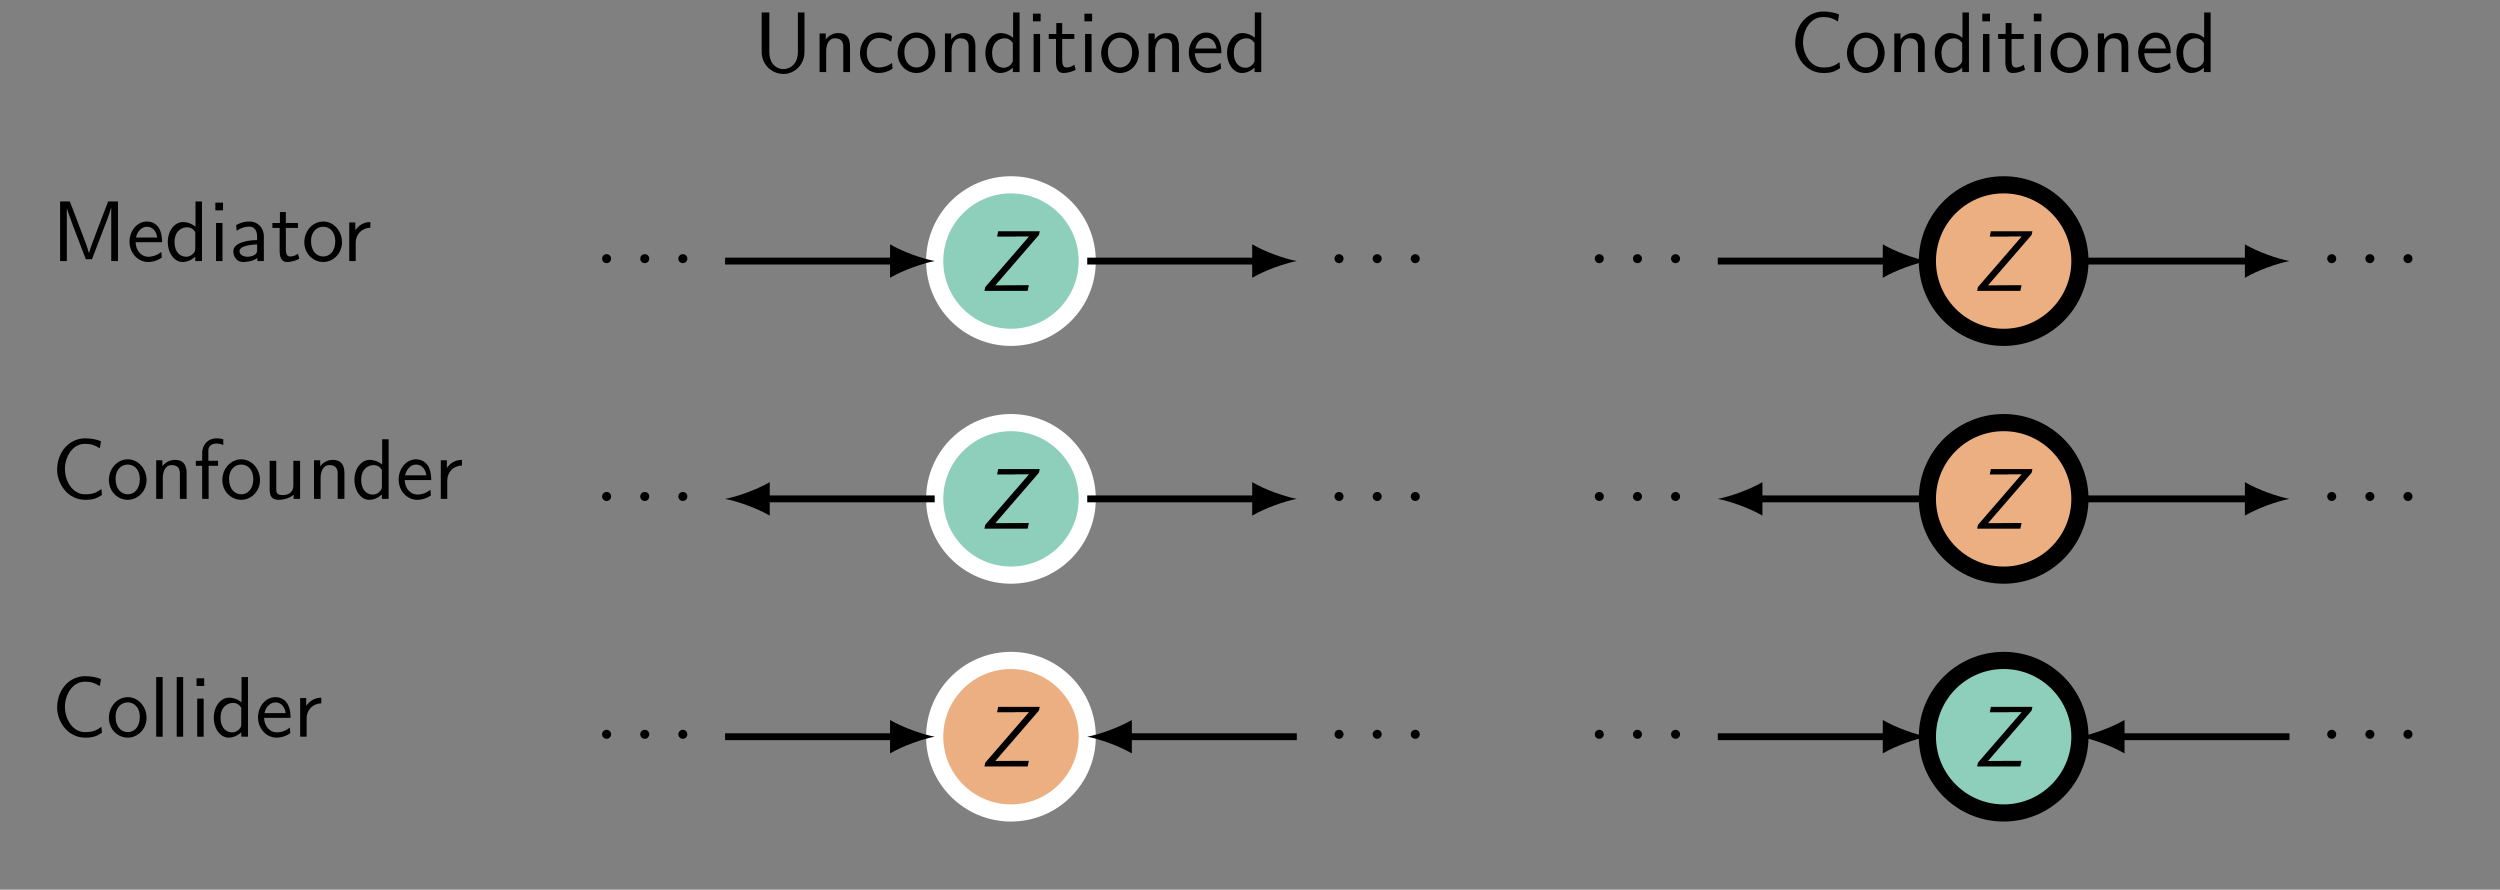 <?xml version="1.0" encoding="UTF-8"?>
<svg xmlns="http://www.w3.org/2000/svg" xmlns:xlink="http://www.w3.org/1999/xlink" width="290.265pt" height="103.294pt" viewBox="0 0 290.265 103.294" version="1.1">
<rect x="0" y="0" width="290.265" height="103.294" fill="#808080" stroke="none"/>
<defs>
<g>
<symbol overflow="visible" id="glyph0-0">
<path style="stroke:none;" d=""/>
</symbol>
<symbol overflow="visible" id="glyph0-1">
<path style="stroke:none;" d="M 5.906 -6.922 L 5.141 -6.922 L 5.141 -2.312 C 5.141 -1 4.297 -0.344 3.453 -0.344 C 2.641 -0.344 1.828 -0.969 1.828 -2.312 L 1.828 -6.922 L 0.938 -6.922 L 0.938 -2.328 C 0.938 -0.875 2.109 0.219 3.453 0.219 C 4.781 0.219 5.906 -0.875 5.906 -2.328 Z M 5.906 -6.922 "/>
</symbol>
<symbol overflow="visible" id="glyph0-2">
<path style="stroke:none;" d="M 4.344 -2.969 C 4.344 -3.625 4.188 -4.531 2.969 -4.531 C 2.078 -4.531 1.578 -3.859 1.531 -3.781 L 1.531 -4.484 L 0.812 -4.484 L 0.812 0 L 1.578 0 L 1.578 -2.438 C 1.578 -3.094 1.828 -3.922 2.594 -3.922 C 3.547 -3.922 3.562 -3.219 3.562 -2.906 L 3.562 0 L 4.344 0 Z M 4.344 -2.969 "/>
</symbol>
<symbol overflow="visible" id="glyph0-3">
<path style="stroke:none;" d="M 4.094 -4.172 C 3.5 -4.5 3.156 -4.594 2.547 -4.594 C 1.172 -4.594 0.359 -3.391 0.359 -2.219 C 0.359 -0.984 1.266 0.109 2.516 0.109 C 3.047 0.109 3.594 -0.031 4.141 -0.406 L 4.078 -1.062 C 3.562 -0.672 3.031 -0.531 2.516 -0.531 C 1.688 -0.531 1.141 -1.25 1.141 -2.219 C 1.141 -3 1.5 -3.953 2.562 -3.953 C 3.078 -3.953 3.422 -3.875 3.969 -3.516 Z M 4.094 -4.172 "/>
</symbol>
<symbol overflow="visible" id="glyph0-4">
<path style="stroke:none;" d="M 4.672 -2.188 C 4.672 -3.531 3.672 -4.594 2.5 -4.594 C 1.266 -4.594 0.297 -3.5 0.297 -2.188 C 0.297 -0.875 1.312 0.109 2.484 0.109 C 3.672 0.109 4.672 -0.891 4.672 -2.188 Z M 2.484 -0.531 C 1.797 -0.531 1.078 -1.094 1.078 -2.297 C 1.078 -3.5 1.828 -3.984 2.484 -3.984 C 3.188 -3.984 3.891 -3.469 3.891 -2.297 C 3.891 -1.109 3.219 -0.531 2.484 -0.531 Z M 2.484 -0.531 "/>
</symbol>
<symbol overflow="visible" id="glyph0-5">
<path style="stroke:none;" d="M 4.328 -6.922 L 3.578 -6.922 L 3.578 -3.984 C 3.047 -4.422 2.5 -4.531 2.125 -4.531 C 1.141 -4.531 0.359 -3.5 0.359 -2.219 C 0.359 -0.906 1.125 0.109 2.078 0.109 C 2.406 0.109 2.984 0.016 3.547 -0.516 L 3.547 0 L 4.328 0 Z M 3.547 -1.391 C 3.547 -1.25 3.531 -1.062 3.219 -0.781 C 2.984 -0.578 2.734 -0.5 2.484 -0.5 C 1.859 -0.5 1.141 -0.969 1.141 -2.203 C 1.141 -3.516 2 -3.922 2.578 -3.922 C 3.031 -3.922 3.328 -3.703 3.547 -3.375 Z M 3.547 -1.391 "/>
</symbol>
<symbol overflow="visible" id="glyph0-6">
<path style="stroke:none;" d="M 1.625 -6.781 L 0.734 -6.781 L 0.734 -5.891 L 1.625 -5.891 Z M 1.562 -4.422 L 0.812 -4.422 L 0.812 0 L 1.562 0 Z M 1.562 -4.422 "/>
</symbol>
<symbol overflow="visible" id="glyph0-7">
<path style="stroke:none;" d="M 1.75 -3.844 L 3.156 -3.844 L 3.156 -4.422 L 1.75 -4.422 L 1.75 -5.688 L 1.062 -5.688 L 1.062 -4.422 L 0.188 -4.422 L 0.188 -3.844 L 1.031 -3.844 L 1.031 -1.188 C 1.031 -0.594 1.172 0.109 1.859 0.109 C 2.547 0.109 3.062 -0.141 3.312 -0.266 L 3.156 -0.859 C 2.891 -0.641 2.578 -0.531 2.25 -0.531 C 1.891 -0.531 1.75 -0.828 1.75 -1.359 Z M 1.75 -3.844 "/>
</symbol>
<symbol overflow="visible" id="glyph0-8">
<path style="stroke:none;" d="M 4.125 -2.188 C 4.125 -2.516 4.109 -3.266 3.734 -3.875 C 3.312 -4.484 2.719 -4.594 2.359 -4.594 C 1.25 -4.594 0.344 -3.531 0.344 -2.25 C 0.344 -0.938 1.312 0.109 2.5 0.109 C 3.125 0.109 3.703 -0.125 4.094 -0.406 L 4.031 -1.062 C 3.406 -0.531 2.734 -0.5 2.516 -0.5 C 1.719 -0.5 1.078 -1.203 1.047 -2.188 Z M 1.094 -2.734 C 1.25 -3.484 1.781 -3.984 2.359 -3.984 C 2.875 -3.984 3.422 -3.656 3.562 -2.734 Z M 1.094 -2.734 "/>
</symbol>
<symbol overflow="visible" id="glyph0-9">
<path style="stroke:none;" d="M 5.797 -1.141 C 5.219 -0.75 4.875 -0.531 3.891 -0.531 C 2.453 -0.531 1.562 -2.031 1.562 -3.469 C 1.562 -4.828 2.375 -6.391 3.906 -6.391 C 4.609 -6.391 5.062 -6.219 5.609 -5.875 L 5.75 -6.688 C 5.328 -6.891 4.562 -7.031 3.922 -7.031 C 2.078 -7.031 0.656 -5.469 0.656 -3.375 C 0.656 -1.797 1.844 0.109 3.922 0.109 C 4.828 0.109 5.219 -0.047 5.859 -0.453 Z M 5.797 -1.141 "/>
</symbol>
<symbol overflow="visible" id="glyph0-10">
<path style="stroke:none;" d="M 5.281 -3.531 C 4.938 -2.625 4.469 -1.391 4.359 -0.922 L 4.344 -0.922 C 4.297 -1.141 4.172 -1.5 4.031 -1.922 L 2.469 -6.047 L 2.125 -6.922 L 1 -6.922 L 1 0 L 1.781 0 L 1.781 -6.188 C 1.844 -5.859 2.25 -4.781 2.5 -4.094 L 3.984 -0.219 L 4.703 -0.219 L 6.031 -3.688 C 6.344 -4.5 6.438 -4.75 6.516 -4.953 C 6.609 -5.25 6.875 -5.969 6.922 -6.188 L 6.938 -6.188 L 6.938 0 L 7.719 0 L 7.719 -6.922 L 6.578 -6.922 Z M 5.281 -3.531 "/>
</symbol>
<symbol overflow="visible" id="glyph0-11">
<path style="stroke:none;" d="M 3.984 -2.875 C 3.984 -3.891 3.25 -4.594 2.328 -4.594 C 1.688 -4.594 1.234 -4.438 0.766 -4.172 L 0.828 -3.516 C 1.344 -3.875 1.844 -4 2.328 -4 C 2.797 -4 3.203 -3.609 3.203 -2.875 L 3.203 -2.438 C 1.703 -2.422 0.438 -2 0.438 -1.125 C 0.438 -0.703 0.703 0.109 1.578 0.109 C 1.719 0.109 2.656 0.094 3.234 -0.359 L 3.234 0 L 3.984 0 Z M 3.203 -1.312 C 3.203 -1.125 3.203 -0.875 2.859 -0.688 C 2.578 -0.516 2.188 -0.5 2.078 -0.5 C 1.609 -0.5 1.156 -0.734 1.156 -1.141 C 1.156 -1.844 2.766 -1.906 3.203 -1.938 Z M 3.203 -1.312 "/>
</symbol>
<symbol overflow="visible" id="glyph0-12">
<path style="stroke:none;" d="M 1.562 -2.141 C 1.562 -3.125 2.281 -3.844 3.266 -3.875 L 3.266 -4.531 C 2.375 -4.531 1.828 -4.031 1.516 -3.578 L 1.516 -4.484 L 0.812 -4.484 L 0.812 0 L 1.562 0 Z M 1.562 -2.141 "/>
</symbol>
<symbol overflow="visible" id="glyph0-13">
<path style="stroke:none;" d="M 1.75 -3.844 L 2.844 -3.844 L 2.844 -4.422 L 1.719 -4.422 L 1.719 -5.609 C 1.719 -6.344 2.391 -6.422 2.656 -6.422 C 2.844 -6.422 3.125 -6.406 3.453 -6.25 L 3.453 -6.922 C 3.344 -6.953 3.031 -7.031 2.656 -7.031 C 1.719 -7.031 1 -6.312 1 -5.328 L 1 -4.422 L 0.266 -4.422 L 0.266 -3.844 L 1 -3.844 L 1 0 L 1.75 0 Z M 1.75 -3.844 "/>
</symbol>
<symbol overflow="visible" id="glyph0-14">
<path style="stroke:none;" d="M 4.344 -4.422 L 3.562 -4.422 L 3.562 -1.531 C 3.562 -0.781 3 -0.438 2.359 -0.438 C 1.656 -0.438 1.578 -0.703 1.578 -1.125 L 1.578 -4.422 L 0.812 -4.422 L 0.812 -1.094 C 0.812 -0.375 1.031 0.109 1.859 0.109 C 2.391 0.109 3.094 -0.047 3.594 -0.484 L 3.594 0 L 4.344 0 Z M 4.344 -4.422 "/>
</symbol>
<symbol overflow="visible" id="glyph0-15">
<path style="stroke:none;" d="M 1.562 -6.922 L 0.812 -6.922 L 0.812 0 L 1.562 0 Z M 1.562 -6.922 "/>
</symbol>
<symbol overflow="visible" id="glyph1-0">
<path style="stroke:none;" d=""/>
</symbol>
<symbol overflow="visible" id="glyph1-1">
<path style="stroke:none;" d="M 1.906 -2.5 C 1.906 -2.781 1.672 -3.016 1.391 -3.016 C 1.094 -3.016 0.859 -2.781 0.859 -2.5 C 0.859 -2.203 1.094 -1.969 1.391 -1.969 C 1.672 -1.969 1.906 -2.203 1.906 -2.5 Z M 1.906 -2.5 "/>
</symbol>
<symbol overflow="visible" id="glyph2-0">
<path style="stroke:none;" d=""/>
</symbol>
<symbol overflow="visible" id="glyph2-1">
<path style="stroke:none;" d="M 6.812 -6.406 C 6.906 -6.5 6.906 -6.516 6.922 -6.641 C 6.938 -6.672 6.984 -6.875 6.984 -6.922 L 2.156 -6.922 L 2.031 -6.297 L 4.016 -6.297 C 4.141 -6.297 4.25 -6.312 4.375 -6.312 L 5.734 -6.312 L 0.734 -0.531 C 0.641 -0.438 0.641 -0.422 0.625 -0.297 C 0.625 -0.266 0.562 -0.047 0.562 0 L 5.578 0 L 5.719 -0.656 L 4.766 -0.656 C 3.891 -0.656 3.016 -0.641 2.141 -0.641 L 1.828 -0.641 Z M 6.812 -6.406 "/>
</symbol>
</g>
<clipPath id="clip1">
  <path d="M 80 48 L 155 48 L 155 103.293 L 80 103.293 Z M 80 48 "/>
</clipPath>
<clipPath id="clip2">
  <path d="M 195 48 L 270 48 L 270 103.293 L 195 103.293 Z M 195 48 "/>
</clipPath>
</defs>
<g id="surface1">
<g style="fill:rgb(0%,0%,0%);fill-opacity:1;">
  <use xlink:href="#glyph0-1" x="87.497" y="8.368"/>
  <use xlink:href="#glyph0-2" x="94.346" y="8.368"/>
  <use xlink:href="#glyph0-3" x="99.494" y="8.368"/>
  <use xlink:href="#glyph0-4" x="103.921" y="8.368"/>
  <use xlink:href="#glyph0-2" x="108.903" y="8.368"/>
  <use xlink:href="#glyph0-5" x="114.05" y="8.368"/>
  <use xlink:href="#glyph0-6" x="119.198" y="8.368"/>
  <use xlink:href="#glyph0-7" x="121.578" y="8.368"/>
  <use xlink:href="#glyph0-6" x="125.176" y="8.368"/>
  <use xlink:href="#glyph0-4" x="127.556" y="8.368"/>
  <use xlink:href="#glyph0-2" x="132.537" y="8.368"/>
  <use xlink:href="#glyph0-8" x="137.685" y="8.368"/>
  <use xlink:href="#glyph0-5" x="142.112" y="8.368"/>
</g>
<g style="fill:rgb(0%,0%,0%);fill-opacity:1;">
  <use xlink:href="#glyph0-9" x="207.782" y="8.368"/>
  <use xlink:href="#glyph0-4" x="214.148" y="8.368"/>
  <use xlink:href="#glyph0-2" x="219.129" y="8.368"/>
  <use xlink:href="#glyph0-5" x="224.277" y="8.368"/>
  <use xlink:href="#glyph0-6" x="229.424" y="8.368"/>
  <use xlink:href="#glyph0-7" x="231.804" y="8.368"/>
  <use xlink:href="#glyph0-6" x="235.402" y="8.368"/>
  <use xlink:href="#glyph0-4" x="237.782" y="8.368"/>
  <use xlink:href="#glyph0-2" x="242.763" y="8.368"/>
  <use xlink:href="#glyph0-8" x="247.911" y="8.368"/>
  <use xlink:href="#glyph0-5" x="252.338" y="8.368"/>
</g>
<g style="fill:rgb(0%,0%,0%);fill-opacity:1;">
  <use xlink:href="#glyph0-10" x="5.978" y="30.311"/>
  <use xlink:href="#glyph0-8" x="14.695" y="30.311"/>
  <use xlink:href="#glyph0-5" x="19.123" y="30.311"/>
  <use xlink:href="#glyph0-6" x="24.27" y="30.311"/>
  <use xlink:href="#glyph0-11" x="26.65" y="30.311"/>
  <use xlink:href="#glyph0-7" x="31.438" y="30.311"/>
  <use xlink:href="#glyph0-4" x="35.036" y="30.311"/>
</g>
<g style="fill:rgb(0%,0%,0%);fill-opacity:1;">
  <use xlink:href="#glyph0-12" x="39.738" y="30.311"/>
</g>
<g style="fill:rgb(0%,0%,0%);fill-opacity:1;">
  <use xlink:href="#glyph1-1" x="69.046" y="32.525"/>
</g>
<g style="fill:rgb(0%,0%,0%);fill-opacity:1;">
  <use xlink:href="#glyph1-1" x="73.477" y="32.525"/>
</g>
<g style="fill:rgb(0%,0%,0%);fill-opacity:1;">
  <use xlink:href="#glyph1-1" x="77.899" y="32.525"/>
</g>
<path style="fill-rule:nonzero;fill:rgb(55.292%,80.98%,73.334%);fill-opacity:1;stroke-width:1.993;stroke-linecap:butt;stroke-linejoin:miter;stroke:rgb(100%,100%,100%);stroke-opacity:1;stroke-miterlimit:10;" d="M 8.856 -0.002 C 8.856 4.889 4.892 8.854 0.001 8.854 C -4.89 8.854 -8.855 4.889 -8.855 -0.002 C -8.855 -4.892 -4.89 -8.857 0.001 -8.857 C 4.892 -8.857 8.856 -4.892 8.856 -0.002 Z M 8.856 -0.002 " transform="matrix(1,0,0,-1,117.378,30.311)"/>
<g style="fill:rgb(0%,0%,0%);fill-opacity:1;">
  <use xlink:href="#glyph2-1" x="113.737" y="33.77"/>
</g>
<g style="fill:rgb(0%,0%,0%);fill-opacity:1;">
  <use xlink:href="#glyph1-1" x="154.086" y="32.525"/>
</g>
<g style="fill:rgb(0%,0%,0%);fill-opacity:1;">
  <use xlink:href="#glyph1-1" x="158.517" y="32.525"/>
</g>
<g style="fill:rgb(0%,0%,0%);fill-opacity:1;">
  <use xlink:href="#glyph1-1" x="162.939" y="32.525"/>
</g>
<path style="fill:none;stroke-width:0.797;stroke-linecap:butt;stroke-linejoin:miter;stroke:rgb(0%,0%,0%);stroke-opacity:1;stroke-miterlimit:10;" d="M -33.191 -0.002 L -13.519 -0.002 " transform="matrix(1,0,0,-1,117.378,30.311)"/>
<path style=" stroke:none;fill-rule:nonzero;fill:rgb(0%,0%,0%);fill-opacity:1;" d="M 108.523 30.312 C 107.141 30.051 104.895 29.273 103.34 28.367 L 103.34 32.254 C 104.895 31.348 107.141 30.57 108.523 30.312 "/>
<path style="fill:none;stroke-width:0.797;stroke-linecap:butt;stroke-linejoin:miter;stroke:rgb(0%,0%,0%);stroke-opacity:1;stroke-miterlimit:10;" d="M 8.856 -0.002 L 28.528 -0.002 " transform="matrix(1,0,0,-1,117.378,30.311)"/>
<path style=" stroke:none;fill-rule:nonzero;fill:rgb(0%,0%,0%);fill-opacity:1;" d="M 150.566 30.312 C 149.184 30.051 146.941 29.273 145.387 28.367 L 145.387 32.254 C 146.941 31.348 149.184 30.57 150.566 30.312 "/>
<g style="fill:rgb(0%,0%,0%);fill-opacity:1;">
  <use xlink:href="#glyph1-1" x="184.305" y="32.525"/>
</g>
<g style="fill:rgb(0%,0%,0%);fill-opacity:1;">
  <use xlink:href="#glyph1-1" x="188.736" y="32.525"/>
</g>
<g style="fill:rgb(0%,0%,0%);fill-opacity:1;">
  <use xlink:href="#glyph1-1" x="193.158" y="32.525"/>
</g>
<path style="fill-rule:nonzero;fill:rgb(92.548%,68.628%,50.391%);fill-opacity:1;stroke-width:1.993;stroke-linecap:butt;stroke-linejoin:miter;stroke:rgb(0%,0%,0%);stroke-opacity:1;stroke-miterlimit:10;" d="M 8.856 -0.002 C 8.856 4.889 4.891 8.854 0.001 8.854 C -4.89 8.854 -8.855 4.889 -8.855 -0.002 C -8.855 -4.892 -4.89 -8.857 0.001 -8.857 C 4.891 -8.857 8.856 -4.892 8.856 -0.002 Z M 8.856 -0.002 " transform="matrix(1,0,0,-1,232.636,30.311)"/>
<g style="fill:rgb(0%,0%,0%);fill-opacity:1;">
  <use xlink:href="#glyph2-1" x="228.995" y="33.77"/>
</g>
<g style="fill:rgb(0%,0%,0%);fill-opacity:1;">
  <use xlink:href="#glyph1-1" x="269.344" y="32.525"/>
</g>
<g style="fill:rgb(0%,0%,0%);fill-opacity:1;">
  <use xlink:href="#glyph1-1" x="273.775" y="32.525"/>
</g>
<g style="fill:rgb(0%,0%,0%);fill-opacity:1;">
  <use xlink:href="#glyph1-1" x="278.197" y="32.525"/>
</g>
<path style="fill:none;stroke-width:0.797;stroke-linecap:butt;stroke-linejoin:miter;stroke:rgb(0%,0%,0%);stroke-opacity:1;stroke-miterlimit:10;" d="M -33.191 -0.002 L -13.519 -0.002 " transform="matrix(1,0,0,-1,232.636,30.311)"/>
<path style=" stroke:none;fill-rule:nonzero;fill:rgb(0%,0%,0%);fill-opacity:1;" d="M 223.781 30.312 C 222.398 30.051 220.152 29.273 218.602 28.367 L 218.602 32.254 C 220.152 31.348 222.398 30.57 223.781 30.312 "/>
<path style="fill:none;stroke-width:0.797;stroke-linecap:butt;stroke-linejoin:miter;stroke:rgb(0%,0%,0%);stroke-opacity:1;stroke-miterlimit:10;" d="M 8.856 -0.002 L 28.528 -0.002 " transform="matrix(1,0,0,-1,232.636,30.311)"/>
<path style=" stroke:none;fill-rule:nonzero;fill:rgb(0%,0%,0%);fill-opacity:1;" d="M 265.824 30.312 C 264.441 30.051 262.199 29.273 260.645 28.367 L 260.645 32.254 C 262.199 31.348 264.441 30.57 265.824 30.312 "/>
<g style="fill:rgb(0%,0%,0%);fill-opacity:1;">
  <use xlink:href="#glyph0-9" x="5.978" y="57.923"/>
  <use xlink:href="#glyph0-4" x="12.343" y="57.923"/>
  <use xlink:href="#glyph0-2" x="17.324" y="57.923"/>
  <use xlink:href="#glyph0-13" x="22.472" y="57.923"/>
  <use xlink:href="#glyph0-4" x="25.517" y="57.923"/>
  <use xlink:href="#glyph0-14" x="30.498" y="57.923"/>
  <use xlink:href="#glyph0-2" x="35.646" y="57.923"/>
  <use xlink:href="#glyph0-5" x="40.793" y="57.923"/>
  <use xlink:href="#glyph0-8" x="45.941" y="57.923"/>
  <use xlink:href="#glyph0-12" x="50.368" y="57.923"/>
</g>
<g style="fill:rgb(0%,0%,0%);fill-opacity:1;">
  <use xlink:href="#glyph1-1" x="69.046" y="60.136"/>
</g>
<g style="fill:rgb(0%,0%,0%);fill-opacity:1;">
  <use xlink:href="#glyph1-1" x="73.477" y="60.136"/>
</g>
<g style="fill:rgb(0%,0%,0%);fill-opacity:1;">
  <use xlink:href="#glyph1-1" x="77.899" y="60.136"/>
</g>
<path style="fill-rule:nonzero;fill:rgb(55.292%,80.98%,73.334%);fill-opacity:1;stroke-width:1.993;stroke-linecap:butt;stroke-linejoin:miter;stroke:rgb(100%,100%,100%);stroke-opacity:1;stroke-miterlimit:10;" d="M 8.856 0.001 C 8.856 4.892 4.892 8.857 0.001 8.857 C -4.89 8.857 -8.855 4.892 -8.855 0.001 C -8.855 -4.889 -4.89 -8.854 0.001 -8.854 C 4.892 -8.854 8.856 -4.889 8.856 0.001 Z M 8.856 0.001 " transform="matrix(1,0,0,-1,117.378,57.923)"/>
<g style="fill:rgb(0%,0%,0%);fill-opacity:1;">
  <use xlink:href="#glyph2-1" x="113.737" y="61.383"/>
</g>
<g style="fill:rgb(0%,0%,0%);fill-opacity:1;">
  <use xlink:href="#glyph1-1" x="154.086" y="60.137"/>
</g>
<g style="fill:rgb(0%,0%,0%);fill-opacity:1;">
  <use xlink:href="#glyph1-1" x="158.517" y="60.137"/>
</g>
<g style="fill:rgb(0%,0%,0%);fill-opacity:1;">
  <use xlink:href="#glyph1-1" x="162.939" y="60.137"/>
</g>
<path style="fill:none;stroke-width:0.797;stroke-linecap:butt;stroke-linejoin:miter;stroke:rgb(0%,0%,0%);stroke-opacity:1;stroke-miterlimit:10;" d="M -8.855 0.001 L -28.526 0.001 " transform="matrix(1,0,0,-1,117.378,57.923)"/>
<path style=" stroke:none;fill-rule:nonzero;fill:rgb(0%,0%,0%);fill-opacity:1;" d="M 84.188 57.922 C 85.57 58.184 87.816 58.961 89.371 59.867 L 89.371 55.98 C 87.816 56.887 85.57 57.664 84.188 57.922 "/>
<path style="fill:none;stroke-width:0.797;stroke-linecap:butt;stroke-linejoin:miter;stroke:rgb(0%,0%,0%);stroke-opacity:1;stroke-miterlimit:10;" d="M 8.856 0.001 L 28.528 0.001 " transform="matrix(1,0,0,-1,117.378,57.923)"/>
<path style=" stroke:none;fill-rule:nonzero;fill:rgb(0%,0%,0%);fill-opacity:1;" d="M 150.566 57.922 C 149.184 57.664 146.941 56.887 145.387 55.98 L 145.387 59.867 C 146.941 58.961 149.184 58.184 150.566 57.922 "/>
<g style="fill:rgb(0%,0%,0%);fill-opacity:1;">
  <use xlink:href="#glyph1-1" x="184.305" y="60.137"/>
</g>
<g style="fill:rgb(0%,0%,0%);fill-opacity:1;">
  <use xlink:href="#glyph1-1" x="188.736" y="60.137"/>
</g>
<g style="fill:rgb(0%,0%,0%);fill-opacity:1;">
  <use xlink:href="#glyph1-1" x="193.158" y="60.137"/>
</g>
<path style="fill-rule:nonzero;fill:rgb(92.548%,68.628%,50.391%);fill-opacity:1;stroke-width:1.993;stroke-linecap:butt;stroke-linejoin:miter;stroke:rgb(0%,0%,0%);stroke-opacity:1;stroke-miterlimit:10;" d="M 8.856 0.001 C 8.856 4.892 4.891 8.857 0.001 8.857 C -4.89 8.857 -8.855 4.892 -8.855 0.001 C -8.855 -4.889 -4.89 -8.854 0.001 -8.854 C 4.891 -8.854 8.856 -4.889 8.856 0.001 Z M 8.856 0.001 " transform="matrix(1,0,0,-1,232.636,57.923)"/>
<g style="fill:rgb(0%,0%,0%);fill-opacity:1;">
  <use xlink:href="#glyph2-1" x="228.995" y="61.383"/>
</g>
<g style="fill:rgb(0%,0%,0%);fill-opacity:1;">
  <use xlink:href="#glyph1-1" x="269.344" y="60.137"/>
</g>
<g style="fill:rgb(0%,0%,0%);fill-opacity:1;">
  <use xlink:href="#glyph1-1" x="273.775" y="60.137"/>
</g>
<g style="fill:rgb(0%,0%,0%);fill-opacity:1;">
  <use xlink:href="#glyph1-1" x="278.197" y="60.137"/>
</g>
<path style="fill:none;stroke-width:0.797;stroke-linecap:butt;stroke-linejoin:miter;stroke:rgb(0%,0%,0%);stroke-opacity:1;stroke-miterlimit:10;" d="M -8.855 0.001 L -28.527 0.001 " transform="matrix(1,0,0,-1,232.636,57.923)"/>
<path style=" stroke:none;fill-rule:nonzero;fill:rgb(0%,0%,0%);fill-opacity:1;" d="M 199.445 57.922 C 200.828 58.184 203.074 58.961 204.629 59.867 L 204.629 55.98 C 203.074 56.887 200.828 57.664 199.445 57.922 "/>
<path style="fill:none;stroke-width:0.797;stroke-linecap:butt;stroke-linejoin:miter;stroke:rgb(0%,0%,0%);stroke-opacity:1;stroke-miterlimit:10;" d="M 8.856 0.001 L 28.528 0.001 " transform="matrix(1,0,0,-1,232.636,57.923)"/>
<path style=" stroke:none;fill-rule:nonzero;fill:rgb(0%,0%,0%);fill-opacity:1;" d="M 265.824 57.922 C 264.441 57.664 262.199 56.887 260.645 55.98 L 260.645 59.867 C 262.199 58.961 264.441 58.184 265.824 57.922 "/>
<g style="fill:rgb(0%,0%,0%);fill-opacity:1;">
  <use xlink:href="#glyph0-9" x="5.978" y="85.535"/>
  <use xlink:href="#glyph0-4" x="12.343" y="85.535"/>
  <use xlink:href="#glyph0-15" x="17.324" y="85.535"/>
  <use xlink:href="#glyph0-15" x="19.704" y="85.535"/>
  <use xlink:href="#glyph0-6" x="22.085" y="85.535"/>
  <use xlink:href="#glyph0-5" x="24.465" y="85.535"/>
  <use xlink:href="#glyph0-8" x="29.612" y="85.535"/>
  <use xlink:href="#glyph0-12" x="34.04" y="85.535"/>
</g>
<g style="fill:rgb(0%,0%,0%);fill-opacity:1;">
  <use xlink:href="#glyph1-1" x="69.046" y="87.749"/>
</g>
<g style="fill:rgb(0%,0%,0%);fill-opacity:1;">
  <use xlink:href="#glyph1-1" x="73.477" y="87.749"/>
</g>
<g style="fill:rgb(0%,0%,0%);fill-opacity:1;">
  <use xlink:href="#glyph1-1" x="77.899" y="87.749"/>
</g>
<path style=" stroke:none;fill-rule:nonzero;fill:rgb(92.548%,68.628%,50.391%);fill-opacity:1;" d="M 126.234 85.535 C 126.234 80.645 122.27 76.68 117.379 76.68 C 112.488 76.68 108.523 80.645 108.523 85.535 C 108.523 90.426 112.488 94.391 117.379 94.391 C 122.27 94.391 126.234 90.426 126.234 85.535 Z M 126.234 85.535 "/>
<g clip-path="url(#clip1)" clip-rule="nonzero">
<path style="fill:none;stroke-width:1.993;stroke-linecap:butt;stroke-linejoin:miter;stroke:rgb(100%,100%,100%);stroke-opacity:1;stroke-miterlimit:10;" d="M 8.856 -0 C 8.856 4.89 4.892 8.855 0.001 8.855 C -4.89 8.855 -8.855 4.89 -8.855 -0 C -8.855 -4.891 -4.89 -8.856 0.001 -8.856 C 4.892 -8.856 8.856 -4.891 8.856 -0 Z M 8.856 -0 " transform="matrix(1,0,0,-1,117.378,85.535)"/>
</g>
<g style="fill:rgb(0%,0%,0%);fill-opacity:1;">
  <use xlink:href="#glyph2-1" x="113.737" y="88.994"/>
</g>
<g style="fill:rgb(0%,0%,0%);fill-opacity:1;">
  <use xlink:href="#glyph1-1" x="154.086" y="87.749"/>
</g>
<g style="fill:rgb(0%,0%,0%);fill-opacity:1;">
  <use xlink:href="#glyph1-1" x="158.517" y="87.749"/>
</g>
<g style="fill:rgb(0%,0%,0%);fill-opacity:1;">
  <use xlink:href="#glyph1-1" x="162.939" y="87.749"/>
</g>
<path style="fill:none;stroke-width:0.797;stroke-linecap:butt;stroke-linejoin:miter;stroke:rgb(0%,0%,0%);stroke-opacity:1;stroke-miterlimit:10;" d="M -33.191 -0 L -13.519 -0 " transform="matrix(1,0,0,-1,117.378,85.535)"/>
<path style=" stroke:none;fill-rule:nonzero;fill:rgb(0%,0%,0%);fill-opacity:1;" d="M 108.523 85.535 C 107.141 85.277 104.895 84.5 103.34 83.594 L 103.34 87.477 C 104.895 86.57 107.141 85.793 108.523 85.535 "/>
<path style="fill:none;stroke-width:0.797;stroke-linecap:butt;stroke-linejoin:miter;stroke:rgb(0%,0%,0%);stroke-opacity:1;stroke-miterlimit:10;" d="M 33.188 -0 L 13.517 -0 " transform="matrix(1,0,0,-1,117.378,85.535)"/>
<path style=" stroke:none;fill-rule:nonzero;fill:rgb(0%,0%,0%);fill-opacity:1;" d="M 126.234 85.535 C 127.617 85.793 129.859 86.57 131.414 87.477 L 131.414 83.594 C 129.859 84.5 127.617 85.277 126.234 85.535 "/>
<g style="fill:rgb(0%,0%,0%);fill-opacity:1;">
  <use xlink:href="#glyph1-1" x="184.305" y="87.749"/>
</g>
<g style="fill:rgb(0%,0%,0%);fill-opacity:1;">
  <use xlink:href="#glyph1-1" x="188.736" y="87.749"/>
</g>
<g style="fill:rgb(0%,0%,0%);fill-opacity:1;">
  <use xlink:href="#glyph1-1" x="193.158" y="87.749"/>
</g>
<path style=" stroke:none;fill-rule:nonzero;fill:rgb(55.292%,80.98%,73.334%);fill-opacity:1;" d="M 241.492 85.535 C 241.492 80.645 237.527 76.68 232.637 76.68 C 227.746 76.68 223.781 80.645 223.781 85.535 C 223.781 90.426 227.746 94.391 232.637 94.391 C 237.527 94.391 241.492 90.426 241.492 85.535 Z M 241.492 85.535 "/>
<g clip-path="url(#clip2)" clip-rule="nonzero">
<path style="fill:none;stroke-width:1.993;stroke-linecap:butt;stroke-linejoin:miter;stroke:rgb(0%,0%,0%);stroke-opacity:1;stroke-miterlimit:10;" d="M 8.856 -0 C 8.856 4.89 4.891 8.855 0.001 8.855 C -4.89 8.855 -8.855 4.89 -8.855 -0 C -8.855 -4.891 -4.89 -8.856 0.001 -8.856 C 4.891 -8.856 8.856 -4.891 8.856 -0 Z M 8.856 -0 " transform="matrix(1,0,0,-1,232.636,85.535)"/>
</g>
<g style="fill:rgb(0%,0%,0%);fill-opacity:1;">
  <use xlink:href="#glyph2-1" x="228.995" y="88.994"/>
</g>
<g style="fill:rgb(0%,0%,0%);fill-opacity:1;">
  <use xlink:href="#glyph1-1" x="269.344" y="87.749"/>
</g>
<g style="fill:rgb(0%,0%,0%);fill-opacity:1;">
  <use xlink:href="#glyph1-1" x="273.775" y="87.749"/>
</g>
<g style="fill:rgb(0%,0%,0%);fill-opacity:1;">
  <use xlink:href="#glyph1-1" x="278.197" y="87.749"/>
</g>
<path style="fill:none;stroke-width:0.797;stroke-linecap:butt;stroke-linejoin:miter;stroke:rgb(0%,0%,0%);stroke-opacity:1;stroke-miterlimit:10;" d="M -33.191 -0 L -13.519 -0 " transform="matrix(1,0,0,-1,232.636,85.535)"/>
<path style=" stroke:none;fill-rule:nonzero;fill:rgb(0%,0%,0%);fill-opacity:1;" d="M 223.781 85.535 C 222.398 85.277 220.152 84.5 218.602 83.594 L 218.602 87.477 C 220.152 86.57 222.398 85.793 223.781 85.535 "/>
<path style="fill:none;stroke-width:0.797;stroke-linecap:butt;stroke-linejoin:miter;stroke:rgb(0%,0%,0%);stroke-opacity:1;stroke-miterlimit:10;" d="M 33.188 -0 L 13.516 -0 " transform="matrix(1,0,0,-1,232.636,85.535)"/>
<path style=" stroke:none;fill-rule:nonzero;fill:rgb(0%,0%,0%);fill-opacity:1;" d="M 241.492 85.535 C 242.875 85.793 245.117 86.57 246.672 87.477 L 246.672 83.594 C 245.117 84.5 242.875 85.277 241.492 85.535 "/>
</g>
</svg>
